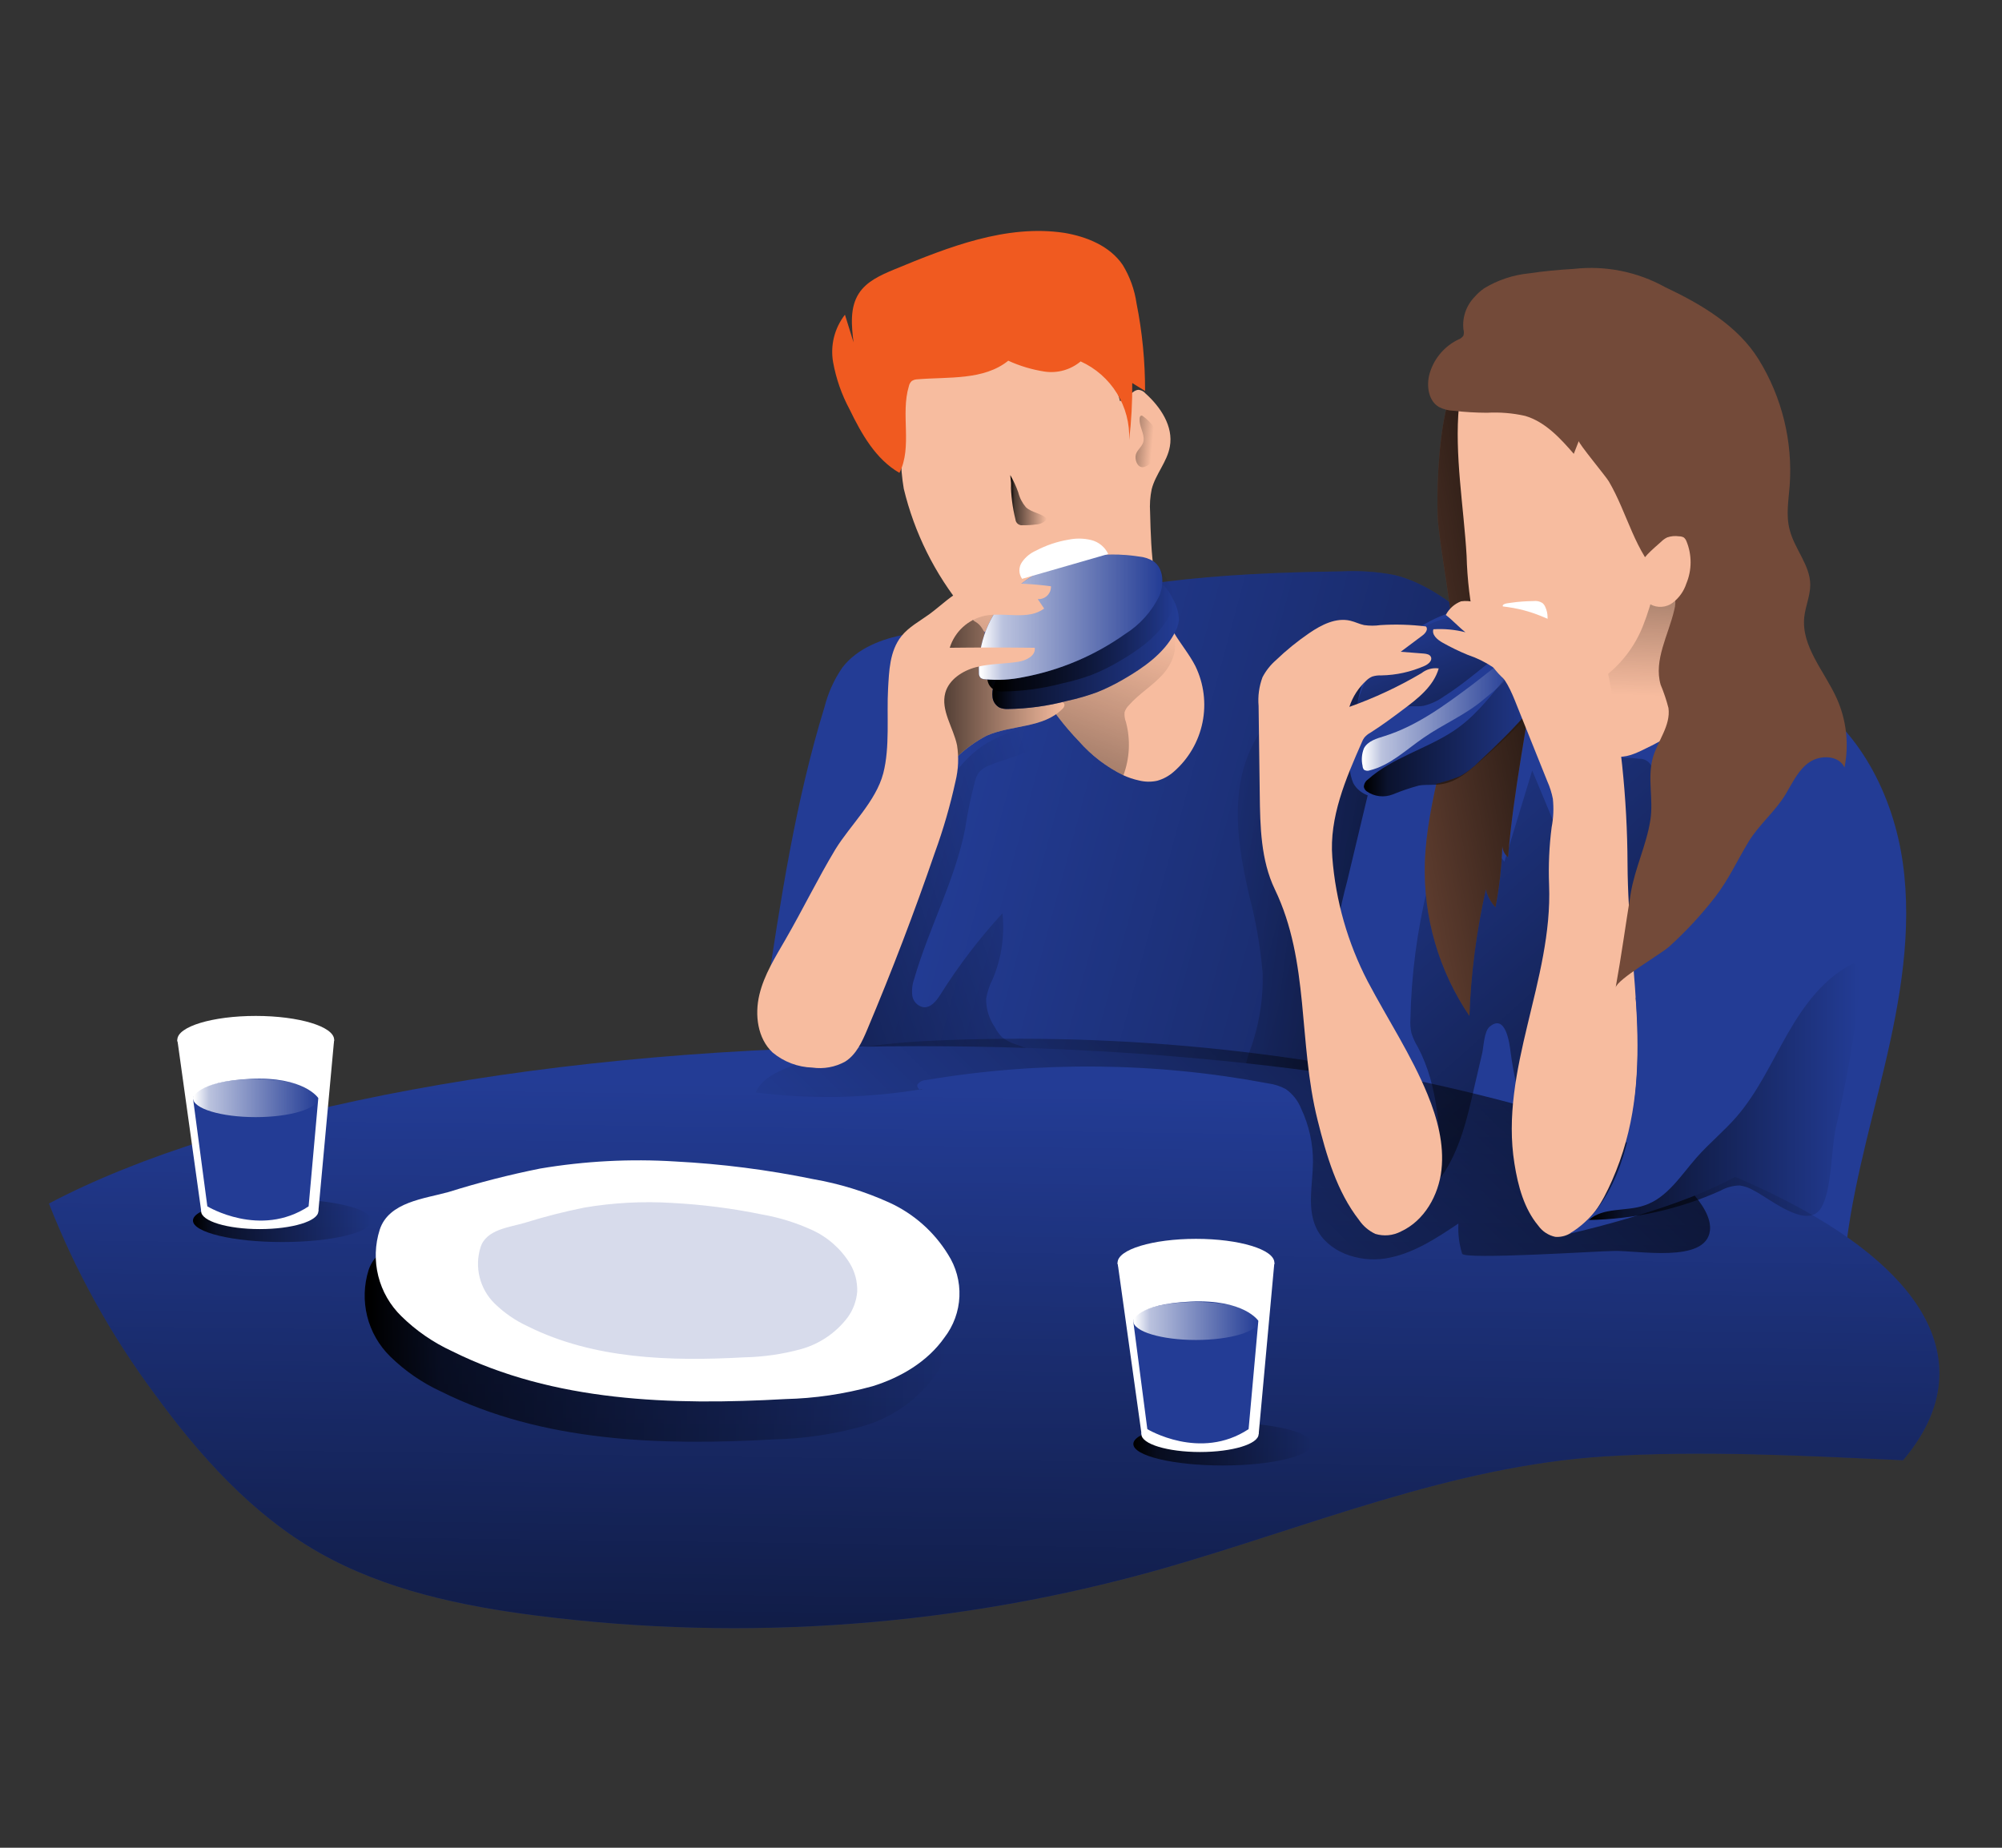 <svg width="130" height="120" viewBox="0 0 130 120" fill="none" xmlns="http://www.w3.org/2000/svg">
<rect x="0" y="0" width="130" height="120" fill="#333333" stroke="none"/>
<path d="M58.824 41.2C57.264 41.483 55.665 42.095 54.699 43.352C54.165 44.128 53.773 44.994 53.542 45.907C51.644 52.076 50.679 58.486 49.721 64.867C49.609 65.641 49.517 66.532 50.017 67.123C50.395 67.5 50.878 67.754 51.403 67.851C53.367 68.391 55.397 68.656 57.434 68.638C58.091 68.575 58.753 68.665 59.37 68.9C59.761 69.126 60.111 69.415 60.406 69.758C62.021 71.423 63.736 73.058 65.817 74.107C69.209 75.822 73.176 75.835 76.976 75.81L89.726 75.722C91.037 75.722 92.519 75.627 93.372 74.632C94.621 73.196 93.701 71.023 93.006 69.258C90.895 63.876 91.374 57.774 89.451 52.322C90.979 52.297 92.177 53.545 93.301 54.578C95.055 56.192 97.083 57.479 99.291 58.378C100.271 56.12 101.383 53.921 102.621 51.793C103.253 50.698 103.949 49.504 103.736 48.259C103.536 47.081 102.579 46.178 101.68 45.412C99.703 43.685 97.726 41.957 95.686 40.305C94.134 39.056 92.481 37.807 90.533 37.341C89.409 37.128 88.263 37.05 87.12 37.108C79.212 37.212 71.811 37.737 64.319 40.371C62.571 40.983 60.635 40.858 58.824 41.2Z" fill="#233C95"/>
<path d="M58.824 41.2C57.264 41.483 55.665 42.095 54.699 43.352C54.165 44.128 53.773 44.994 53.542 45.907C51.644 52.076 50.679 58.486 49.721 64.867C49.609 65.641 49.517 66.532 50.017 67.123C50.395 67.5 50.878 67.754 51.403 67.851C53.367 68.391 55.397 68.656 57.434 68.638C58.091 68.575 58.753 68.665 59.37 68.9C59.761 69.126 60.111 69.415 60.406 69.758C62.021 71.423 63.736 73.058 65.817 74.107C69.209 75.822 73.176 75.835 76.976 75.81L89.726 75.722C91.037 75.722 92.519 75.627 93.372 74.632C94.621 73.196 93.701 71.023 93.006 69.258C90.895 63.876 91.374 57.774 89.451 52.322C90.979 52.297 92.177 53.545 93.301 54.578C95.055 56.192 97.083 57.479 99.291 58.378C100.271 56.12 101.383 53.921 102.621 51.793C103.253 50.698 103.949 49.504 103.736 48.259C103.536 47.081 102.579 46.178 101.68 45.412C99.703 43.685 97.726 41.957 95.686 40.305C94.134 39.056 92.481 37.807 90.533 37.341C89.409 37.128 88.263 37.05 87.12 37.108C79.212 37.212 71.811 37.737 64.319 40.371C62.571 40.983 60.635 40.858 58.824 41.2Z" fill="url(#paint0_linear_2338_30426)"/>
<path d="M81.992 63.218C81.842 61.469 81.54 59.737 81.089 58.041C80.556 55.676 80.127 53.225 80.54 50.835C80.952 48.446 82.354 46.099 84.59 45.154C86.209 44.471 88.04 44.588 89.793 44.717C90.106 44.703 90.412 44.812 90.646 45.021C90.757 45.184 90.826 45.373 90.846 45.57C92.231 53.415 92.157 61.449 90.625 69.266C90.591 69.646 90.43 70.002 90.167 70.278C89.892 70.465 89.567 70.565 89.235 70.565C87.703 70.715 81.913 71.743 80.993 70.274C80.535 69.545 81.226 68.192 81.409 67.497C81.832 66.112 82.028 64.667 81.992 63.218Z" fill="url(#paint1_linear_2338_30426)"/>
<path d="M93.524 43.227C92.642 43.457 91.828 43.895 91.151 44.504C90.339 45.337 90.035 46.532 89.765 47.664L87.476 57.237C86.985 59.043 86.665 60.891 86.522 62.756C86.36 66.436 87.576 70.024 88.791 73.499C89.651 75.958 90.52 78.414 91.397 80.867L119.738 82.303C120.092 77.87 121.357 73.562 122.377 69.241C123.397 64.921 124.179 60.438 123.559 56.034C122.939 51.63 120.712 47.264 116.899 44.996C110.602 41.258 100.304 41.058 93.524 43.227Z" fill="#233C95"/>
<path d="M103.764 46.577C103.728 47.045 103.762 47.514 103.864 47.972C103.916 48.199 104.018 48.413 104.162 48.597C104.306 48.781 104.488 48.931 104.696 49.037C105.287 49.295 105.966 49.037 106.553 48.763C108.421 47.889 110.357 46.723 111.09 44.8C111.431 43.714 111.545 42.569 111.427 41.437C111.331 39.356 111.106 37.179 110.178 35.289C110.051 34.972 109.843 34.693 109.574 34.482C108.854 33.978 107.864 34.444 107.189 35.002C105.65 36.28 104.553 38.012 104.055 39.951C103.581 42.032 103.826 44.438 103.764 46.577Z" fill="#F7BC9F"/>
<path d="M103.764 46.577C103.728 47.045 103.762 47.514 103.864 47.972C103.916 48.199 104.018 48.413 104.162 48.597C104.306 48.781 104.488 48.931 104.696 49.037C105.287 49.295 105.966 49.037 106.553 48.763C108.421 47.889 110.357 46.723 111.09 44.8C111.431 43.714 111.545 42.569 111.427 41.437C111.331 39.356 111.106 37.179 110.178 35.289C110.051 34.972 109.843 34.693 109.574 34.482C108.854 33.978 107.864 34.444 107.189 35.002C105.65 36.28 104.553 38.012 104.055 39.951C103.581 42.032 103.826 44.438 103.764 46.577Z" fill="url(#paint2_linear_2338_30426)"/>
<path d="M64.278 49.691C64.017 49.781 63.782 49.932 63.592 50.132C63.471 50.292 63.382 50.475 63.329 50.669C63.046 51.715 62.825 52.777 62.667 53.849C61.997 57.2 60.32 60.263 59.371 63.547C59.243 63.9 59.197 64.277 59.238 64.65C59.263 64.837 59.346 65.01 59.475 65.147C59.604 65.284 59.773 65.376 59.958 65.412C60.449 65.462 60.811 64.996 61.073 64.579C62.25 62.706 63.596 60.943 65.094 59.314C65.25 60.775 65.029 62.25 64.453 63.601C64.252 63.994 64.112 64.415 64.037 64.85C64.025 65.513 64.221 66.162 64.599 66.707C64.724 66.957 64.89 67.184 65.09 67.381C65.365 67.588 65.675 67.743 66.006 67.839C68.183 68.674 70.452 69.244 72.765 69.537C66.938 69.42 61.111 69.18 55.283 68.817C55.148 68.822 55.015 68.785 54.901 68.713C54.842 68.648 54.798 68.571 54.771 68.488C54.745 68.405 54.736 68.317 54.746 68.23C54.812 67.024 55.094 65.84 55.579 64.734C56.99 60.929 58.447 57.137 60.157 53.466C61.107 51.439 62.239 49.341 64.162 48.213C64.818 47.857 65.506 47.565 66.218 47.339L69.335 46.236C69.793 48.217 65.552 49.154 64.278 49.691Z" fill="url(#paint3_linear_2338_30426)"/>
<path d="M125.932 89.192C125.932 91.144 125.099 93.034 123.576 94.832C117.095 94.54 110.598 94.182 104.171 94.586C94.281 95.21 84.949 99.165 75.517 101.866C62.322 105.612 48.505 106.654 34.897 104.93C29.973 104.305 24.999 103.265 20.691 100.813C16.383 98.361 12.945 94.528 10.014 90.49C7.199 86.702 4.901 82.556 3.18 78.161C14.793 72.03 35.779 67.943 59.75 67.943C96.3 67.943 125.932 77.454 125.932 89.192Z" fill="#233C95"/>
<path d="M125.932 89.192C125.932 91.144 125.099 93.034 123.576 94.832C117.095 94.54 110.598 94.182 104.171 94.586C94.281 95.21 84.949 99.165 75.517 101.866C62.322 105.612 48.505 106.654 34.897 104.93C29.973 104.305 24.999 103.265 20.691 100.813C16.383 98.361 12.945 94.528 10.014 90.49C7.199 86.702 4.901 82.556 3.18 78.161C14.793 72.03 35.779 67.943 59.75 67.943C96.3 67.943 125.932 77.454 125.932 89.192Z" fill="url(#paint4_linear_2338_30426)"/>
<path d="M94.944 81.421C94.747 80.787 94.666 80.123 94.702 79.46C93.233 80.442 91.705 81.454 89.961 81.728C88.217 82.003 86.19 81.312 85.458 79.722C84.862 78.419 85.245 76.909 85.258 75.472C85.265 74.273 85.004 73.087 84.492 72.001C84.289 71.488 83.941 71.045 83.489 70.727C83.137 70.538 82.753 70.414 82.357 70.361C75.013 68.974 67.482 68.901 60.113 70.145C60.008 70.148 59.906 70.175 59.814 70.224C59.721 70.273 59.642 70.343 59.58 70.428C59.493 70.619 59.755 70.886 59.892 70.727C56.315 71.327 52.669 71.403 49.07 70.952C49.378 70.199 50.157 69.758 50.906 69.433C54.207 67.997 57.878 67.681 61.478 67.547C74.285 67.064 87.09 68.564 99.439 71.993C102.178 72.754 105.092 73.612 107.435 75.289C108.571 76.122 111.26 78.278 111.031 79.947C110.744 82.057 106.34 81.196 104.788 81.242C103.905 81.242 95.073 81.824 94.944 81.421Z" fill="url(#paint5_linear_2338_30426)"/>
<path d="M95.751 70.523C95.285 72.605 94.798 74.715 93.579 76.442C93.512 73.558 93.416 70.552 92.068 68.001C91.893 67.716 91.753 67.412 91.652 67.094C91.588 66.801 91.565 66.501 91.585 66.203C91.643 63.311 92.018 60.434 92.705 57.624C93.1 55.742 93.812 53.94 94.811 52.296C95.751 53.529 96.712 54.749 97.691 55.959L99.493 50.04L101.462 54.765C102.428 54.69 102.886 53.516 102.94 52.559C102.994 51.601 102.94 50.498 103.602 49.803C104.264 49.108 105.446 49.158 106.44 49.279C106.567 49.272 106.693 49.294 106.81 49.343C106.926 49.393 107.03 49.468 107.113 49.564C107.196 49.659 107.256 49.772 107.289 49.895C107.322 50.017 107.326 50.145 107.302 50.269C107.535 53.139 107.674 56.011 107.718 58.885L113.208 54.665C111.544 56.205 109.854 57.749 108.214 59.318C107.223 60.21 106.317 61.193 105.508 62.253C104.788 63.288 104.194 64.406 103.739 65.583C102.799 67.919 102.195 70.377 101.945 72.883C101.82 74.132 101.662 75.631 100.563 76.263C99.29 73.768 98.452 71.074 98.087 68.296C98.024 67.805 97.783 65.799 96.734 66.673C96.372 66.973 96.347 67.922 96.251 68.38L95.751 70.523Z" fill="url(#paint6_linear_2338_30426)"/>
<path d="M79.392 95.173C82.594 95.173 85.19 94.549 85.19 93.778C85.19 93.008 82.594 92.384 79.392 92.384C76.19 92.384 73.594 93.008 73.594 93.778C73.594 94.549 76.19 95.173 79.392 95.173Z" fill="url(#paint7_linear_2338_30426)"/>
<path d="M18.329 80.663C21.532 80.663 24.128 80.039 24.128 79.269C24.128 78.498 21.532 77.874 18.329 77.874C15.127 77.874 12.531 78.498 12.531 79.269C12.531 80.039 15.127 80.663 18.329 80.663Z" fill="url(#paint8_linear_2338_30426)"/>
<path d="M28.404 80.026C30.357 79.413 32.341 78.905 34.348 78.502C37.247 78.015 40.192 77.861 43.126 78.045C46.144 78.202 49.145 78.587 52.104 79.198C53.802 79.493 55.455 80.002 57.024 80.713C58.6 81.431 59.927 82.602 60.837 84.076C61.365 84.89 61.627 85.848 61.586 86.817C61.546 87.787 61.206 88.719 60.612 89.487C59.443 91.022 57.802 92.132 55.942 92.646C54.094 93.155 52.19 93.434 50.273 93.479C42.918 93.895 35.234 93.662 28.629 90.365C27.413 89.804 26.302 89.038 25.345 88.101C24.612 87.385 24.093 86.48 23.845 85.486C23.597 84.493 23.629 83.45 23.938 82.473C24.533 80.684 26.851 80.48 28.404 80.026Z" fill="url(#paint9_linear_2338_30426)"/>
<path d="M93.389 34.02C93.76 37.391 94.584 40.742 94.417 44.13C94.226 48.147 92.652 52.005 92.523 56.022C92.416 59.562 93.429 63.046 95.416 65.978C95.515 63.212 95.871 60.461 96.482 57.762C96.587 58.194 96.804 58.592 97.11 58.915C97.361 57.606 97.509 56.28 97.552 54.948C97.561 55.087 97.599 55.223 97.663 55.347C97.728 55.471 97.817 55.581 97.926 55.668C98.284 51.252 99.221 46.927 99.812 42.515C100.403 38.103 100.644 33.607 99.612 29.295C99.137 27.314 98.296 25.266 96.586 24.163C93.272 22.028 93.231 32.492 93.389 34.02Z" fill="#734A39"/>
<path d="M93.389 34.02C93.76 37.391 94.584 40.742 94.417 44.13C94.226 48.147 92.652 52.005 92.523 56.022C92.416 59.562 93.429 63.046 95.416 65.978C95.515 63.212 95.871 60.461 96.482 57.762C96.587 58.194 96.804 58.592 97.11 58.915C97.361 57.606 97.509 56.28 97.552 54.948C97.561 55.087 97.599 55.223 97.663 55.347C97.728 55.471 97.817 55.581 97.926 55.668C98.284 51.252 99.221 46.927 99.812 42.515C100.403 38.103 100.644 33.607 99.612 29.295C99.137 27.314 98.296 25.266 96.586 24.163C93.272 22.028 93.231 32.492 93.389 34.02Z" fill="url(#paint10_linear_2338_30426)"/>
<path d="M90.395 41.986C89.459 42.678 88.75 43.633 88.359 44.729C88.22 45.221 88.124 45.724 88.072 46.232L87.718 48.912C87.565 49.56 87.619 50.24 87.872 50.856C88.314 51.689 89.388 51.934 90.303 51.801C91.219 51.668 92.064 51.227 92.955 50.969C93.594 50.84 94.22 50.651 94.824 50.403C95.282 50.138 95.702 49.812 96.072 49.433C98.328 47.327 100.58 45.079 101.779 42.24C101.865 42.066 101.916 41.876 101.929 41.682C101.913 41.425 101.815 41.18 101.65 40.983C100.942 40.067 99.673 39.838 98.524 39.734C97.364 39.637 96.199 39.607 95.036 39.643C93.512 39.705 91.569 41.054 90.395 41.986Z" fill="#233C95"/>
<path d="M94.34 47.501C92.567 48.658 90.406 49.208 88.829 50.619C88.749 50.674 88.684 50.746 88.638 50.831C88.591 50.915 88.566 51.01 88.562 51.106C88.587 51.219 88.65 51.319 88.742 51.389C88.987 51.562 89.271 51.67 89.569 51.705C89.867 51.74 90.169 51.7 90.448 51.589C91.001 51.361 91.568 51.169 92.146 51.014C92.65 50.931 93.17 51.014 93.674 50.914C94.615 50.756 95.38 50.082 96.092 49.453C97.526 48.214 98.879 46.884 100.142 45.47C100.27 45.347 100.36 45.189 100.4 45.016C100.408 44.855 100.37 44.695 100.292 44.554C100.16 44.176 99.948 43.829 99.672 43.539C99.347 43.318 99.147 43.472 98.744 43.572C98.506 43.598 98.276 43.675 98.07 43.797C97.864 43.919 97.686 44.084 97.549 44.28C96.567 45.491 95.655 46.644 94.34 47.501Z" fill="url(#paint11_linear_2338_30426)"/>
<path d="M92.434 47.918C91.302 48.692 90.269 49.707 88.938 50.032C88.877 50.054 88.813 50.061 88.749 50.054C88.686 50.047 88.625 50.025 88.571 49.99C88.515 49.921 88.483 49.834 88.48 49.745C88.39 49.36 88.422 48.957 88.571 48.592C88.825 48.121 89.404 47.959 89.912 47.801C91.993 47.148 93.808 45.811 95.564 44.496C96.426 43.851 97.275 43.102 98.195 42.544C98.711 43.684 97.058 44.812 96.338 45.428C95.156 46.436 93.708 47.027 92.434 47.918Z" fill="url(#paint12_linear_2338_30426)"/>
<path d="M93.769 45.224C93.366 45.514 92.911 45.724 92.429 45.84C92.05 45.903 91.659 45.84 91.276 45.886C90.513 46.031 89.798 46.363 89.195 46.852C88.984 47.031 88.718 47.133 88.441 47.139C88.171 47.114 87.921 46.794 88.067 46.561C87.885 47.569 87.766 48.588 87.709 49.612C87.501 48.492 87.759 47.339 88.017 46.228C88.149 45.486 88.397 44.77 88.749 44.105C89.027 43.678 89.351 43.283 89.715 42.927C90.338 42.237 91.036 41.618 91.796 41.083C93.649 39.934 95.876 39.549 98.007 40.009C99.809 40.363 97.898 42.09 97.174 42.652C96.042 43.526 94.985 44.454 93.769 45.224Z" fill="url(#paint13_linear_2338_30426)"/>
<path d="M76.231 50.107C75.918 50.388 75.545 50.593 75.14 50.706C74.75 50.791 74.345 50.784 73.958 50.686C73.609 50.611 73.27 50.498 72.946 50.348C71.849 49.809 70.869 49.06 70.062 48.142C69.082 47.125 68.224 45.996 67.506 44.779C67.275 44.342 67.01 43.925 66.711 43.531C66.315 43.093 65.874 42.698 65.396 42.352C64.356 41.517 63.406 40.575 62.561 39.543C60.699 37.266 59.374 34.599 58.686 31.738C58.565 31.023 58.503 30.299 58.499 29.574C58.399 28.141 58.407 26.702 58.524 25.27C58.559 24.386 58.752 23.515 59.094 22.698C59.569 21.833 60.197 21.062 60.946 20.421C61.497 19.839 62.158 19.372 62.89 19.047C63.439 18.871 64.012 18.778 64.588 18.773C65.421 18.735 66.253 18.731 67.086 18.773C67.515 18.78 67.942 18.843 68.355 18.96C68.782 19.125 69.173 19.369 69.508 19.68C71.281 21.22 72.11 23.784 72.734 26.057L73.567 25.47C73.665 25.386 73.784 25.333 73.912 25.316C74 25.32 74.085 25.343 74.164 25.381C74.243 25.42 74.313 25.474 74.37 25.541C75.365 26.427 76.206 27.697 75.964 29.004C75.789 29.999 75.032 30.798 74.786 31.768C74.683 32.261 74.648 32.767 74.682 33.27C74.749 35.963 74.849 38.794 76.235 41.096C76.672 41.832 77.23 42.49 77.621 43.256C78.173 44.392 78.336 45.678 78.085 46.917C77.834 48.155 77.182 49.276 76.231 50.107Z" fill="#F7BC9F"/>
<path d="M73.024 46.257C73.005 46.475 73.036 46.694 73.115 46.898C73.417 48.038 73.359 49.243 72.949 50.349C71.852 49.81 70.872 49.06 70.064 48.142C69.084 47.125 68.226 45.996 67.509 44.779C67.278 44.342 67.012 43.925 66.713 43.531C66.317 43.093 65.876 42.698 65.398 42.353C64.359 41.517 63.409 40.575 62.564 39.543C62.553 39.181 62.619 38.82 62.759 38.486C66.088 38.952 69.464 38.973 72.799 38.548C73.076 38.484 73.367 38.505 73.631 38.611C73.755 38.678 73.866 38.765 73.96 38.869L75.529 40.413C75.749 40.612 75.941 40.841 76.1 41.092C76.587 41.957 76.162 43.073 75.5 43.805C74.838 44.538 73.96 45.054 73.303 45.803C73.174 45.929 73.078 46.085 73.024 46.257Z" fill="url(#paint14_linear_2338_30426)"/>
<path d="M64.069 47.776C65.679 47.069 67.744 47.298 68.98 46.045C69.055 45.982 69.105 45.895 69.122 45.799C69.122 45.553 68.793 45.479 68.551 45.495C67.776 45.611 66.99 45.642 66.208 45.587C65.817 45.556 65.439 45.431 65.106 45.223C64.774 45.015 64.496 44.73 64.297 44.392C63.965 43.705 64.118 42.894 64.118 42.132C64.118 41.37 63.823 40.467 63.082 40.276C62.842 40.239 62.597 40.255 62.364 40.322C62.132 40.39 61.916 40.507 61.733 40.667C60.439 41.624 59.852 43.297 59.765 44.904C59.649 46.243 59.981 47.583 60.709 48.713C61.176 49.379 61.5 49.687 62.17 49.129C62.737 48.592 63.376 48.137 64.069 47.776Z" fill="#F7BC9F"/>
<path d="M64.069 47.776C65.679 47.069 67.744 47.298 68.98 46.045C69.055 45.982 69.105 45.895 69.122 45.799C69.122 45.553 68.793 45.479 68.551 45.495C67.776 45.611 66.99 45.642 66.208 45.587C65.817 45.556 65.439 45.431 65.106 45.223C64.774 45.015 64.496 44.73 64.297 44.392C63.965 43.705 64.118 42.894 64.118 42.132C64.118 41.37 63.823 40.467 63.082 40.276C62.842 40.239 62.597 40.255 62.364 40.322C62.132 40.39 61.916 40.507 61.733 40.667C60.439 41.624 59.852 43.297 59.765 44.904C59.649 46.243 59.981 47.583 60.709 48.713C61.176 49.379 61.5 49.687 62.17 49.129C62.737 48.592 63.376 48.137 64.069 47.776Z" fill="url(#paint15_linear_2338_30426)"/>
<path d="M75.641 38.107C75.85 38.327 76.017 38.582 76.136 38.86C76.397 39.283 76.541 39.767 76.553 40.263C76.518 40.567 76.42 40.861 76.266 41.125C75.554 42.461 74.247 43.368 72.936 44.126C72.389 44.444 71.82 44.723 71.233 44.958C70.603 45.188 69.958 45.375 69.302 45.516C68.04 45.851 66.741 46.029 65.435 46.045C65.256 46.052 65.078 46.022 64.91 45.957C64.788 45.891 64.683 45.797 64.603 45.683C64.523 45.569 64.472 45.438 64.453 45.3C64.414 45.018 64.449 44.732 64.553 44.467C64.76 43.919 65.067 43.415 65.46 42.981C67.15 40.996 69.593 39.818 72.053 38.956C72.532 38.807 72.997 38.616 73.443 38.386C74.134 38.024 74.888 37.408 75.641 38.107Z" fill="#233C95"/>
<path d="M75.641 38.107C75.85 38.327 76.017 38.582 76.136 38.86C76.397 39.283 76.541 39.767 76.553 40.263C76.518 40.567 76.42 40.861 76.266 41.125C75.554 42.461 74.247 43.368 72.936 44.126C72.389 44.444 71.82 44.723 71.233 44.958C70.603 45.188 69.958 45.375 69.302 45.516C68.04 45.851 66.741 46.029 65.435 46.045C65.256 46.052 65.078 46.022 64.91 45.957C64.788 45.891 64.683 45.797 64.603 45.683C64.523 45.569 64.472 45.438 64.453 45.3C64.414 45.018 64.449 44.732 64.553 44.467C64.76 43.919 65.067 43.415 65.46 42.981C67.15 40.996 69.593 39.818 72.053 38.956C72.532 38.807 72.997 38.616 73.443 38.386C74.134 38.024 74.888 37.408 75.641 38.107Z" fill="url(#paint16_linear_2338_30426)"/>
<path d="M75.33 36.971C75.542 37.19 75.711 37.447 75.829 37.728C76.081 38.152 76.218 38.634 76.225 39.127C76.192 39.431 76.094 39.725 75.937 39.989C75.226 41.325 73.919 42.232 72.607 42.99C72.062 43.31 71.493 43.588 70.905 43.822C70.277 44.053 69.633 44.24 68.978 44.38C67.714 44.715 66.414 44.892 65.107 44.908C64.928 44.915 64.749 44.886 64.582 44.821C64.46 44.756 64.355 44.663 64.275 44.549C64.195 44.436 64.144 44.305 64.124 44.167C64.086 43.886 64.121 43.599 64.224 43.335C64.433 42.788 64.741 42.284 65.132 41.849C66.822 39.864 69.269 38.686 71.729 37.824C72.207 37.674 72.67 37.483 73.115 37.254C73.831 36.888 74.589 36.272 75.33 36.971Z" fill="url(#paint17_linear_2338_30426)"/>
<path d="M73.984 36.147C74.308 36.178 74.621 36.282 74.899 36.45C75.57 36.912 75.599 37.924 75.291 38.681C74.796 39.708 74.021 40.573 73.055 41.179C71.087 42.573 68.841 43.526 66.471 43.972C65.635 44.148 64.777 44.195 63.927 44.109C63.835 44.105 63.747 44.073 63.673 44.018C63.636 43.975 63.607 43.926 63.589 43.872C63.572 43.819 63.565 43.762 63.569 43.705C63.526 42.756 63.683 41.807 64.029 40.922C64.376 40.036 64.904 39.233 65.58 38.565C66.88 37.27 68.566 36.433 70.383 36.18C71.573 35.971 72.79 35.96 73.984 36.147Z" fill="#233C95"/>
<path d="M73.984 36.147C74.308 36.178 74.621 36.282 74.899 36.45C75.57 36.912 75.599 37.924 75.291 38.681C74.796 39.708 74.021 40.573 73.055 41.179C71.087 42.573 68.841 43.526 66.471 43.972C65.635 44.148 64.777 44.195 63.927 44.109C63.835 44.105 63.747 44.073 63.673 44.018C63.636 43.975 63.607 43.926 63.589 43.872C63.572 43.819 63.565 43.762 63.569 43.705C63.526 42.756 63.683 41.807 64.029 40.922C64.376 40.036 64.904 39.233 65.58 38.565C66.88 37.27 68.566 36.433 70.383 36.18C71.573 35.971 72.79 35.96 73.984 36.147Z" fill="url(#paint18_linear_2338_30426)"/>
<path d="M66.369 37.591C66.256 37.431 66.195 37.239 66.195 37.043C66.195 36.847 66.256 36.656 66.369 36.496C66.596 36.175 66.905 35.922 67.264 35.764C67.928 35.414 68.643 35.172 69.383 35.048C69.87 34.948 70.373 34.956 70.856 35.072C71.097 35.132 71.321 35.244 71.512 35.401C71.704 35.558 71.858 35.756 71.963 35.98" fill="white"/>
<path d="M95.234 36.088C95.273 37.628 95.457 39.161 95.784 40.667C96.129 42.048 96.762 43.426 97.894 44.288C99.343 45.391 101.432 45.441 103.076 44.658C104.707 43.807 105.981 42.402 106.668 40.696C107.346 38.998 107.731 37.198 107.805 35.372C107.988 32.733 107.863 29.99 106.748 27.588C105.632 25.187 103.351 23.193 100.708 23.039C98.348 22.898 94.993 23.572 94.739 26.369C94.435 29.512 95.051 32.937 95.234 36.088Z" fill="#F7BC9F"/>
<path d="M99.584 39.035C99.781 39.01 99.98 39.052 100.15 39.156C100.236 39.227 100.304 39.318 100.345 39.422C100.442 39.632 100.492 39.861 100.492 40.092C100.492 40.324 100.442 40.552 100.345 40.762C100.332 40.802 100.304 40.835 100.266 40.854C100.238 40.862 100.207 40.862 100.179 40.854C99.405 40.525 98.389 40.151 97.752 39.605C97.336 39.239 97.752 39.189 98.106 39.147C98.601 39.072 99.092 39.043 99.584 39.035Z" fill="white"/>
<path d="M86.514 55.684C86.306 53.087 87.384 50.577 88.437 48.192C88.475 48.088 88.529 47.99 88.595 47.901C88.712 47.765 88.853 47.652 89.011 47.568C89.731 47.11 90.418 46.602 91.092 46.094C92.062 45.374 93.09 44.571 93.423 43.41C93.225 43.382 93.024 43.395 92.832 43.448C92.639 43.501 92.459 43.593 92.304 43.718C90.817 44.596 89.248 45.329 87.621 45.907C87.835 45.247 88.218 44.654 88.732 44.188C88.841 44.083 88.968 43.998 89.107 43.938C89.298 43.878 89.498 43.853 89.698 43.863C90.663 43.846 91.615 43.636 92.499 43.247C92.745 43.139 93.028 42.902 92.915 42.66C92.841 42.494 92.624 42.461 92.445 42.444L90.955 42.328L92.374 41.266C92.566 41.125 92.766 40.85 92.587 40.683C91.609 40.563 90.623 40.533 89.64 40.596C89.289 40.646 88.933 40.646 88.582 40.596C88.275 40.533 87.991 40.384 87.688 40.313C86.751 40.088 85.802 40.579 85.011 41.12C84.245 41.644 83.524 42.23 82.855 42.873C82.497 43.184 82.201 43.56 81.981 43.98C81.759 44.576 81.672 45.215 81.727 45.849L81.802 51.593C81.827 53.674 81.873 55.864 82.78 57.753C85.049 62.465 84.287 67.656 85.556 72.738C86.131 75.035 86.805 77.383 88.258 79.243C88.521 79.629 88.884 79.937 89.307 80.134C89.861 80.302 90.459 80.245 90.972 79.976C92.491 79.277 93.419 77.629 93.602 75.968C93.785 74.307 93.336 72.638 92.703 71.089C91.65 68.521 90.106 66.19 88.811 63.734C87.513 61.233 86.731 58.495 86.514 55.684Z" fill="#F7BC9F"/>
<path d="M105.684 56.101C105.667 51.831 105.219 47.574 104.348 43.393C104.292 42.985 104.15 42.594 103.932 42.244C103.676 41.95 103.365 41.71 103.016 41.537C101.622 40.725 100.198 39.901 98.625 39.556C97.689 39.347 96.719 39.314 95.778 39.118C95.485 39.032 95.177 39.01 94.875 39.052C94.447 39.216 94.094 39.531 93.884 39.938C94.329 40.28 94.717 40.717 95.158 41.062C94.479 40.888 93.776 40.822 93.077 40.867C92.96 41.225 93.331 41.541 93.659 41.728C94.197 42.032 94.753 42.302 95.324 42.536C95.9 42.729 96.447 42.998 96.952 43.335C97.739 43.938 98.138 44.9 98.504 45.832L100.473 50.736C100.637 51.101 100.758 51.483 100.835 51.876C100.9 52.493 100.874 53.115 100.756 53.724C100.596 54.966 100.541 56.219 100.59 57.47C100.835 63.668 97.36 69.458 98.342 75.581C98.571 77.017 98.962 78.494 99.89 79.602C100.154 79.973 100.548 80.232 100.993 80.326C101.305 80.349 101.616 80.284 101.892 80.138C103.266 79.498 104.065 78.057 104.677 76.671C107.649 69.941 105.718 63.435 105.684 56.101Z" fill="#F7BC9F"/>
<path d="M95.755 19.28C95.938 19.07 96.146 18.882 96.375 18.723C97.261 18.185 98.257 17.853 99.289 17.753C100.259 17.607 101.233 17.52 102.203 17.462C104.252 17.232 106.322 17.647 108.126 18.648C110.428 19.734 112.842 21.145 114.199 23.343C115.714 25.797 116.419 28.666 116.213 31.543C116.138 32.5 115.963 33.478 116.213 34.407C116.525 35.655 117.545 36.7 117.549 37.978C117.549 38.685 117.241 39.356 117.162 40.059C116.95 41.974 118.469 43.589 119.264 45.345C119.899 46.755 120.077 48.329 119.772 49.845C119.414 49.05 118.228 49.012 117.508 49.491C116.788 49.97 116.405 50.823 115.955 51.572C115.264 52.721 114.203 53.562 113.529 54.69C112.804 55.893 112.246 57.125 111.368 58.261C110.472 59.417 109.476 60.492 108.392 61.474C107.868 61.949 105.012 63.597 104.912 64.138C105.283 62.103 105.558 60.059 105.891 58.015C106.161 56.38 106.919 54.869 107.168 53.245C107.377 51.913 106.96 50.515 107.327 49.212C107.639 48.113 108.496 47.131 108.342 45.982C108.209 45.465 108.04 44.959 107.834 44.467C107.372 42.864 108.342 41.241 108.717 39.614C108.8 39.321 108.813 39.013 108.754 38.715C108.582 38.274 108.294 37.887 107.922 37.595C106.132 35.834 105.695 33.349 104.467 31.26C104.288 30.952 102.469 28.762 102.519 28.642L102.194 29.474C101.308 28.45 100.334 27.393 99.035 27.01C98.223 26.827 97.39 26.759 96.558 26.806C95.828 26.803 95.099 26.76 94.373 26.677C94.047 26.664 93.728 26.58 93.437 26.431C92.775 26.044 92.629 25.129 92.8 24.379C92.926 23.877 93.16 23.409 93.487 23.006C93.813 22.605 94.224 22.279 94.69 22.053C94.826 22.006 94.944 21.917 95.027 21.799C95.066 21.663 95.066 21.518 95.027 21.383C94.986 21 95.03 20.613 95.156 20.25C95.282 19.887 95.487 19.556 95.755 19.28Z" fill="#734A39"/>
<path d="M58.533 41.316C59.011 40.717 59.715 40.346 60.335 39.897C61.109 39.335 61.788 38.615 62.674 38.232C63.331 37.997 64.025 37.883 64.722 37.895C65.899 37.86 67.076 37.92 68.243 38.074C68.248 38.186 68.229 38.299 68.188 38.404C68.146 38.509 68.083 38.604 68.002 38.682C67.921 38.761 67.824 38.822 67.718 38.86C67.612 38.899 67.499 38.914 67.386 38.906L67.802 39.522C66.745 40.305 65.242 39.734 63.956 39.988C63.425 40.101 62.933 40.353 62.531 40.718C62.129 41.084 61.833 41.551 61.671 42.069C63.511 42.047 65.35 42.047 67.19 42.069C67.265 42.59 66.628 42.902 66.104 42.981C65.201 43.123 64.272 43.093 63.386 43.327C62.499 43.559 61.625 44.13 61.384 44.991C61.072 46.132 61.904 47.243 62.145 48.396C62.268 49.176 62.234 49.973 62.046 50.74C61.704 52.308 61.258 53.851 60.709 55.36C59.375 59.245 57.91 63.08 56.314 66.865C55.981 67.656 55.602 68.492 54.878 68.946C54.23 69.303 53.483 69.439 52.751 69.333C51.803 69.305 50.893 68.959 50.166 68.351C49.192 67.435 48.997 65.916 49.309 64.605C49.621 63.293 50.353 62.149 51.02 60.987C52.127 59.069 53.101 57.062 54.245 55.16C55.219 53.578 56.876 52.051 57.355 50.219C57.796 48.517 57.571 46.473 57.667 44.729C57.733 43.618 57.758 42.29 58.533 41.316Z" fill="#F7BC9F"/>
<path d="M54.867 20.438C54.531 20.869 54.289 21.366 54.156 21.896C54.024 22.427 54.003 22.979 54.097 23.518C54.29 24.592 54.653 25.629 55.17 26.59C55.945 28.188 56.869 29.828 58.405 30.71C59.262 29.012 58.467 26.906 59.017 25.083C59.043 24.952 59.11 24.832 59.208 24.742C59.319 24.672 59.447 24.635 59.578 24.633C61.614 24.467 63.882 24.708 65.472 23.426C66.227 23.771 67.025 24.009 67.845 24.134C68.257 24.193 68.678 24.164 69.079 24.05C69.479 23.936 69.852 23.739 70.172 23.472C71.146 23.912 71.966 24.633 72.527 25.542C73.089 26.451 73.366 27.507 73.323 28.575C73.466 27.347 73.533 26.111 73.522 24.875L74.355 25.391C74.36 23.481 74.175 21.574 73.801 19.701C73.674 18.816 73.368 17.966 72.902 17.204C72.07 15.98 70.571 15.368 69.106 15.122C65.347 14.56 61.601 16.034 58.068 17.499C57.197 17.861 56.273 18.269 55.766 19.064C55.179 19.976 55.291 21.145 55.424 22.232" fill="#F05A20"/>
<path d="M73.996 27.206C73.996 27.11 74.038 26.985 74.133 26.989C74.178 26.995 74.22 27.018 74.25 27.052C74.749 27.418 75.121 27.93 75.316 28.517C75.399 28.913 75.323 29.326 75.103 29.666C74.937 29.919 74.512 30.348 74.175 30.34C73.838 30.331 73.667 29.828 73.759 29.507C73.85 29.187 74.229 28.966 74.258 28.604C74.317 28.167 73.975 27.697 73.996 27.206Z" fill="url(#paint19_linear_2338_30426)"/>
<path d="M65.639 31.36C65.647 32.161 65.747 32.958 65.939 33.736C65.944 33.794 65.961 33.849 65.989 33.899C66.017 33.95 66.055 33.993 66.101 34.028C66.147 34.063 66.199 34.088 66.255 34.102C66.311 34.115 66.369 34.117 66.426 34.107C66.704 34.115 66.983 34.1 67.258 34.061C67.4 34.059 67.54 34.024 67.668 33.961C67.795 33.898 67.907 33.807 67.995 33.695C67.62 33.32 66.996 33.303 66.613 32.937C66.379 32.66 66.21 32.332 66.122 31.98C65.984 31.588 65.81 31.211 65.602 30.852L65.71 31.959" fill="url(#paint20_linear_2338_30426)"/>
<path d="M29.134 77.412C31.088 76.799 33.074 76.291 35.082 75.889C37.98 75.401 40.923 75.248 43.856 75.431C46.868 75.587 49.864 75.971 52.818 76.58C54.515 76.875 56.168 77.384 57.738 78.095C59.315 78.813 60.644 79.983 61.554 81.458C62.08 82.273 62.341 83.231 62.3 84.2C62.259 85.169 61.918 86.102 61.325 86.869C60.227 88.434 58.483 89.462 56.655 90.028C54.808 90.537 52.906 90.817 50.99 90.861C43.631 91.277 35.952 91.044 29.346 87.747C28.131 87.186 27.021 86.421 26.066 85.483C25.332 84.768 24.812 83.863 24.563 82.869C24.315 81.875 24.348 80.832 24.659 79.856C25.25 78.053 27.565 77.853 29.134 77.412Z" fill="white"/>
<path opacity="0.18" d="M34.092 79.41C35.361 79.013 36.65 78.684 37.955 78.424C39.839 78.105 41.754 78.005 43.661 78.124C45.62 78.228 47.567 78.478 49.488 78.873C50.591 79.066 51.665 79.398 52.685 79.86C53.718 80.322 54.588 81.083 55.183 82.045C55.521 82.605 55.688 83.252 55.661 83.905C55.608 84.508 55.391 85.084 55.033 85.57C54.273 86.568 53.207 87.289 51.998 87.622C50.797 87.949 49.56 88.126 48.315 88.151C43.532 88.413 38.541 88.272 34.254 86.128C33.465 85.763 32.745 85.266 32.123 84.659C31.646 84.193 31.308 83.604 31.147 82.957C30.985 82.31 31.006 81.631 31.207 80.996C31.574 79.839 33.08 79.71 34.092 79.41Z" fill="#233C95"/>
<path d="M77.922 94.299C80.023 94.299 81.726 93.781 81.726 93.142C81.726 92.503 80.023 91.985 77.922 91.985C75.82 91.985 74.117 92.503 74.117 93.142C74.117 93.781 75.82 94.299 77.922 94.299Z" fill="white"/>
<path d="M72.57 82.003L74.127 93.141H81.732L82.751 82.003H72.57Z" fill="white"/>
<path d="M73.586 85.787L74.502 92.813C74.502 92.813 77.931 94.894 81.078 92.813L81.711 85.779C81.711 85.779 80.799 84.364 77.29 84.53C73.782 84.697 73.586 85.787 73.586 85.787Z" fill="#233C95"/>
<path d="M77.661 83.552C80.472 83.552 82.751 82.858 82.751 82.003C82.751 81.148 80.472 80.455 77.661 80.455C74.849 80.455 72.57 81.148 72.57 82.003C72.57 82.858 74.849 83.552 77.661 83.552Z" fill="white"/>
<path d="M77.657 87.023C79.905 87.023 81.728 86.47 81.728 85.787C81.728 85.104 79.905 84.551 77.657 84.551C75.409 84.551 73.586 85.104 73.586 85.787C73.586 86.47 75.409 87.023 77.657 87.023Z" fill="url(#paint21_linear_2338_30426)"/>
<path d="M16.867 79.822C18.968 79.822 20.671 79.304 20.671 78.665C20.671 78.026 18.968 77.508 16.867 77.508C14.766 77.508 13.062 78.026 13.062 78.665C13.062 79.304 14.766 79.822 16.867 79.822Z" fill="white"/>
<path d="M11.516 67.527L13.068 78.665H20.673L21.697 67.527H11.516Z" fill="white"/>
<path d="M12.531 71.314L13.464 78.345C13.464 78.345 16.889 80.426 20.04 78.345L20.669 71.314C20.669 71.314 19.761 69.895 16.252 70.066C12.743 70.236 12.531 71.314 12.531 71.314Z" fill="#233C95"/>
<path d="M16.606 69.075C19.418 69.075 21.697 68.382 21.697 67.526C21.697 66.671 19.418 65.978 16.606 65.978C13.795 65.978 11.516 66.671 11.516 67.526C11.516 68.382 13.795 69.075 16.606 69.075Z" fill="white"/>
<path d="M16.602 72.55C18.85 72.55 20.673 71.997 20.673 71.314C20.673 70.632 18.85 70.078 16.602 70.078C14.354 70.078 12.531 70.632 12.531 71.314C12.531 71.997 14.354 72.55 16.602 72.55Z" fill="url(#paint22_linear_2338_30426)"/>
<path d="M107.86 35.189C107.975 35.072 108.109 34.975 108.256 34.902C108.504 34.816 108.77 34.792 109.03 34.831C109.137 34.83 109.243 34.855 109.338 34.906C109.411 34.968 109.468 35.046 109.504 35.135C109.686 35.572 109.779 36.041 109.779 36.515C109.779 36.988 109.686 37.457 109.504 37.895C109.343 38.39 109.035 38.826 108.622 39.143C108.413 39.299 108.164 39.392 107.904 39.409C107.644 39.427 107.385 39.369 107.157 39.243C106.549 38.848 106.266 37.674 106.387 36.987C106.507 36.3 107.361 35.643 107.86 35.189Z" fill="#F7BC9F"/>
<path d="M101.906 80.122C101.906 80.122 113.378 77.599 115.292 74.249C117.207 70.898 119.933 60.738 119.933 60.738L117.682 52.854L115.051 54.648L106.214 64.808C106.214 64.808 107.538 76.788 101.906 80.122Z" fill="#233C95"/>
<path d="M120.35 62.569C118.448 63.493 117.132 65.296 116.084 67.127C115.035 68.958 114.152 70.923 112.754 72.538C111.946 73.466 110.985 74.249 110.173 75.169C109.145 76.338 108.262 77.795 106.785 78.282C105.586 78.698 104.108 78.382 103.172 79.231C106.12 79.182 109.027 78.535 111.717 77.329C112.099 77.114 112.528 76.997 112.966 76.988C113.298 77.036 113.616 77.151 113.902 77.325C115.014 77.903 117.382 79.91 118.265 78.428C118.972 77.237 118.897 74.557 119.23 73.15C119.451 72.309 121.557 62.569 120.35 62.569Z" fill="url(#paint23_linear_2338_30426)"/>
<defs>
<linearGradient id="paint0_linear_2338_30426" x1="134.554" y1="71.065" x2="61.384" y2="51.335" gradientUnits="userSpaceOnUse">
<stop offset="0.01"/>
<stop offset="0.13" stop-opacity="0.69"/>
<stop offset="1" stop-opacity="0"/>
</linearGradient>
<linearGradient id="paint1_linear_2338_30426" x1="103.212" y1="60.03" x2="77.147" y2="56.684" gradientUnits="userSpaceOnUse">
<stop offset="0.01"/>
<stop offset="0.13" stop-opacity="0.69"/>
<stop offset="1" stop-opacity="0"/>
</linearGradient>
<linearGradient id="paint2_linear_2338_30426" x1="108.113" y1="28.588" x2="107.518" y2="45.204" gradientUnits="userSpaceOnUse">
<stop offset="0.01"/>
<stop offset="0.13" stop-opacity="0.69"/>
<stop offset="1" stop-opacity="0"/>
</linearGradient>
<linearGradient id="paint3_linear_2338_30426" x1="38.921" y1="68.613" x2="70.126" y2="58.211" gradientUnits="userSpaceOnUse">
<stop offset="0.01"/>
<stop offset="0.13" stop-opacity="0.69"/>
<stop offset="1" stop-opacity="0"/>
</linearGradient>
<linearGradient id="paint4_linear_2338_30426" x1="64.013" y1="124.097" x2="64.729" y2="70.652" gradientUnits="userSpaceOnUse">
<stop offset="0.01"/>
<stop offset="0.13" stop-opacity="0.69"/>
<stop offset="1" stop-opacity="0"/>
</linearGradient>
<linearGradient id="paint5_linear_2338_30426" x1="105.483" y1="49.791" x2="65.075" y2="90.682" gradientUnits="userSpaceOnUse">
<stop offset="0.01"/>
<stop offset="0.13" stop-opacity="0.69"/>
<stop offset="1" stop-opacity="0"/>
</linearGradient>
<linearGradient id="paint6_linear_2338_30426" x1="117.787" y1="81.758" x2="87.339" y2="47.485" gradientUnits="userSpaceOnUse">
<stop offset="0.01"/>
<stop offset="0.13" stop-opacity="0.69"/>
<stop offset="1" stop-opacity="0"/>
</linearGradient>
<linearGradient id="paint7_linear_2338_30426" x1="73.594" y1="93.778" x2="85.19" y2="93.778" gradientUnits="userSpaceOnUse">
<stop offset="0.01"/>
<stop offset="0.13" stop-opacity="0.69"/>
<stop offset="1" stop-opacity="0"/>
</linearGradient>
<linearGradient id="paint8_linear_2338_30426" x1="12.531" y1="79.269" x2="24.128" y2="79.269" gradientUnits="userSpaceOnUse">
<stop offset="0.01"/>
<stop offset="0.13" stop-opacity="0.69"/>
<stop offset="1" stop-opacity="0"/>
</linearGradient>
<linearGradient id="paint9_linear_2338_30426" x1="23.684" y1="85.787" x2="61.582" y2="85.787" gradientUnits="userSpaceOnUse">
<stop offset="0.01"/>
<stop offset="0.13" stop-opacity="0.69"/>
<stop offset="1" stop-opacity="0"/>
</linearGradient>
<linearGradient id="paint10_linear_2338_30426" x1="102.317" y1="43.684" x2="86.359" y2="46.615" gradientUnits="userSpaceOnUse">
<stop offset="0.01"/>
<stop offset="0.13" stop-opacity="0.69"/>
<stop offset="1" stop-opacity="0"/>
</linearGradient>
<linearGradient id="paint11_linear_2338_30426" x1="88.558" y1="47.568" x2="100.404" y2="47.568" gradientUnits="userSpaceOnUse">
<stop offset="0.01"/>
<stop offset="0.13" stop-opacity="0.69"/>
<stop offset="1" stop-opacity="0"/>
</linearGradient>
<linearGradient id="paint12_linear_2338_30426" x1="88.434" y1="46.303" x2="98.29" y2="46.303" gradientUnits="userSpaceOnUse">
<stop offset="0.01" stop-color="white"/>
<stop offset="0.13" stop-color="white" stop-opacity="0.69"/>
<stop offset="1" stop-color="white" stop-opacity="0"/>
</linearGradient>
<linearGradient id="paint13_linear_2338_30426" x1="96.462" y1="52.579" x2="90.964" y2="39.747" gradientUnits="userSpaceOnUse">
<stop offset="0.01"/>
<stop offset="0.13" stop-opacity="0.69"/>
<stop offset="1" stop-opacity="0"/>
</linearGradient>
<linearGradient id="paint14_linear_2338_30426" x1="61.981" y1="61.312" x2="70.031" y2="38.994" gradientUnits="userSpaceOnUse">
<stop offset="0.01"/>
<stop offset="0.13" stop-opacity="0.69"/>
<stop offset="1" stop-opacity="0"/>
</linearGradient>
<linearGradient id="paint15_linear_2338_30426" x1="59.752" y1="44.834" x2="69.122" y2="44.834" gradientUnits="userSpaceOnUse">
<stop offset="0.01"/>
<stop offset="0.13" stop-opacity="0.69"/>
<stop offset="1" stop-opacity="0"/>
</linearGradient>
<linearGradient id="paint16_linear_2338_30426" x1="64.419" y1="41.928" x2="76.54" y2="41.928" gradientUnits="userSpaceOnUse">
<stop offset="0.01"/>
<stop offset="0.13" stop-opacity="0.69"/>
<stop offset="1" stop-opacity="0"/>
</linearGradient>
<linearGradient id="paint17_linear_2338_30426" x1="64.116" y1="40.792" x2="76.237" y2="40.792" gradientUnits="userSpaceOnUse">
<stop offset="0.01"/>
<stop offset="0.13" stop-opacity="0.69"/>
<stop offset="1" stop-opacity="0"/>
</linearGradient>
<linearGradient id="paint18_linear_2338_30426" x1="63.557" y1="40.084" x2="75.478" y2="40.084" gradientUnits="userSpaceOnUse">
<stop offset="0.01" stop-color="white"/>
<stop offset="0.13" stop-color="white" stop-opacity="0.69"/>
<stop offset="1" stop-color="white" stop-opacity="0"/>
</linearGradient>
<linearGradient id="paint19_linear_2338_30426" x1="72.002" y1="28.471" x2="74.841" y2="28.725" gradientUnits="userSpaceOnUse">
<stop offset="0.01"/>
<stop offset="0.13" stop-opacity="0.69"/>
<stop offset="1" stop-opacity="0"/>
</linearGradient>
<linearGradient id="paint20_linear_2338_30426" x1="65.585" y1="32.479" x2="67.978" y2="32.479" gradientUnits="userSpaceOnUse">
<stop offset="0.01"/>
<stop offset="0.13" stop-opacity="0.69"/>
<stop offset="1" stop-opacity="0"/>
</linearGradient>
<linearGradient id="paint21_linear_2338_30426" x1="73.59" y1="85.787" x2="81.728" y2="85.787" gradientUnits="userSpaceOnUse">
<stop offset="0.01" stop-color="white"/>
<stop offset="0.13" stop-color="white" stop-opacity="0.69"/>
<stop offset="1" stop-color="white" stop-opacity="0"/>
</linearGradient>
<linearGradient id="paint22_linear_2338_30426" x1="12.531" y1="71.314" x2="20.669" y2="71.314" gradientUnits="userSpaceOnUse">
<stop offset="0.01" stop-color="white"/>
<stop offset="0.13" stop-color="white" stop-opacity="0.69"/>
<stop offset="1" stop-color="white" stop-opacity="0"/>
</linearGradient>
<linearGradient id="paint23_linear_2338_30426" x1="103.184" y1="70.89" x2="120.72" y2="70.89" gradientUnits="userSpaceOnUse">
<stop offset="0.01"/>
<stop offset="0.13" stop-opacity="0.69"/>
<stop offset="1" stop-opacity="0"/>
</linearGradient>
</defs>
</svg>
